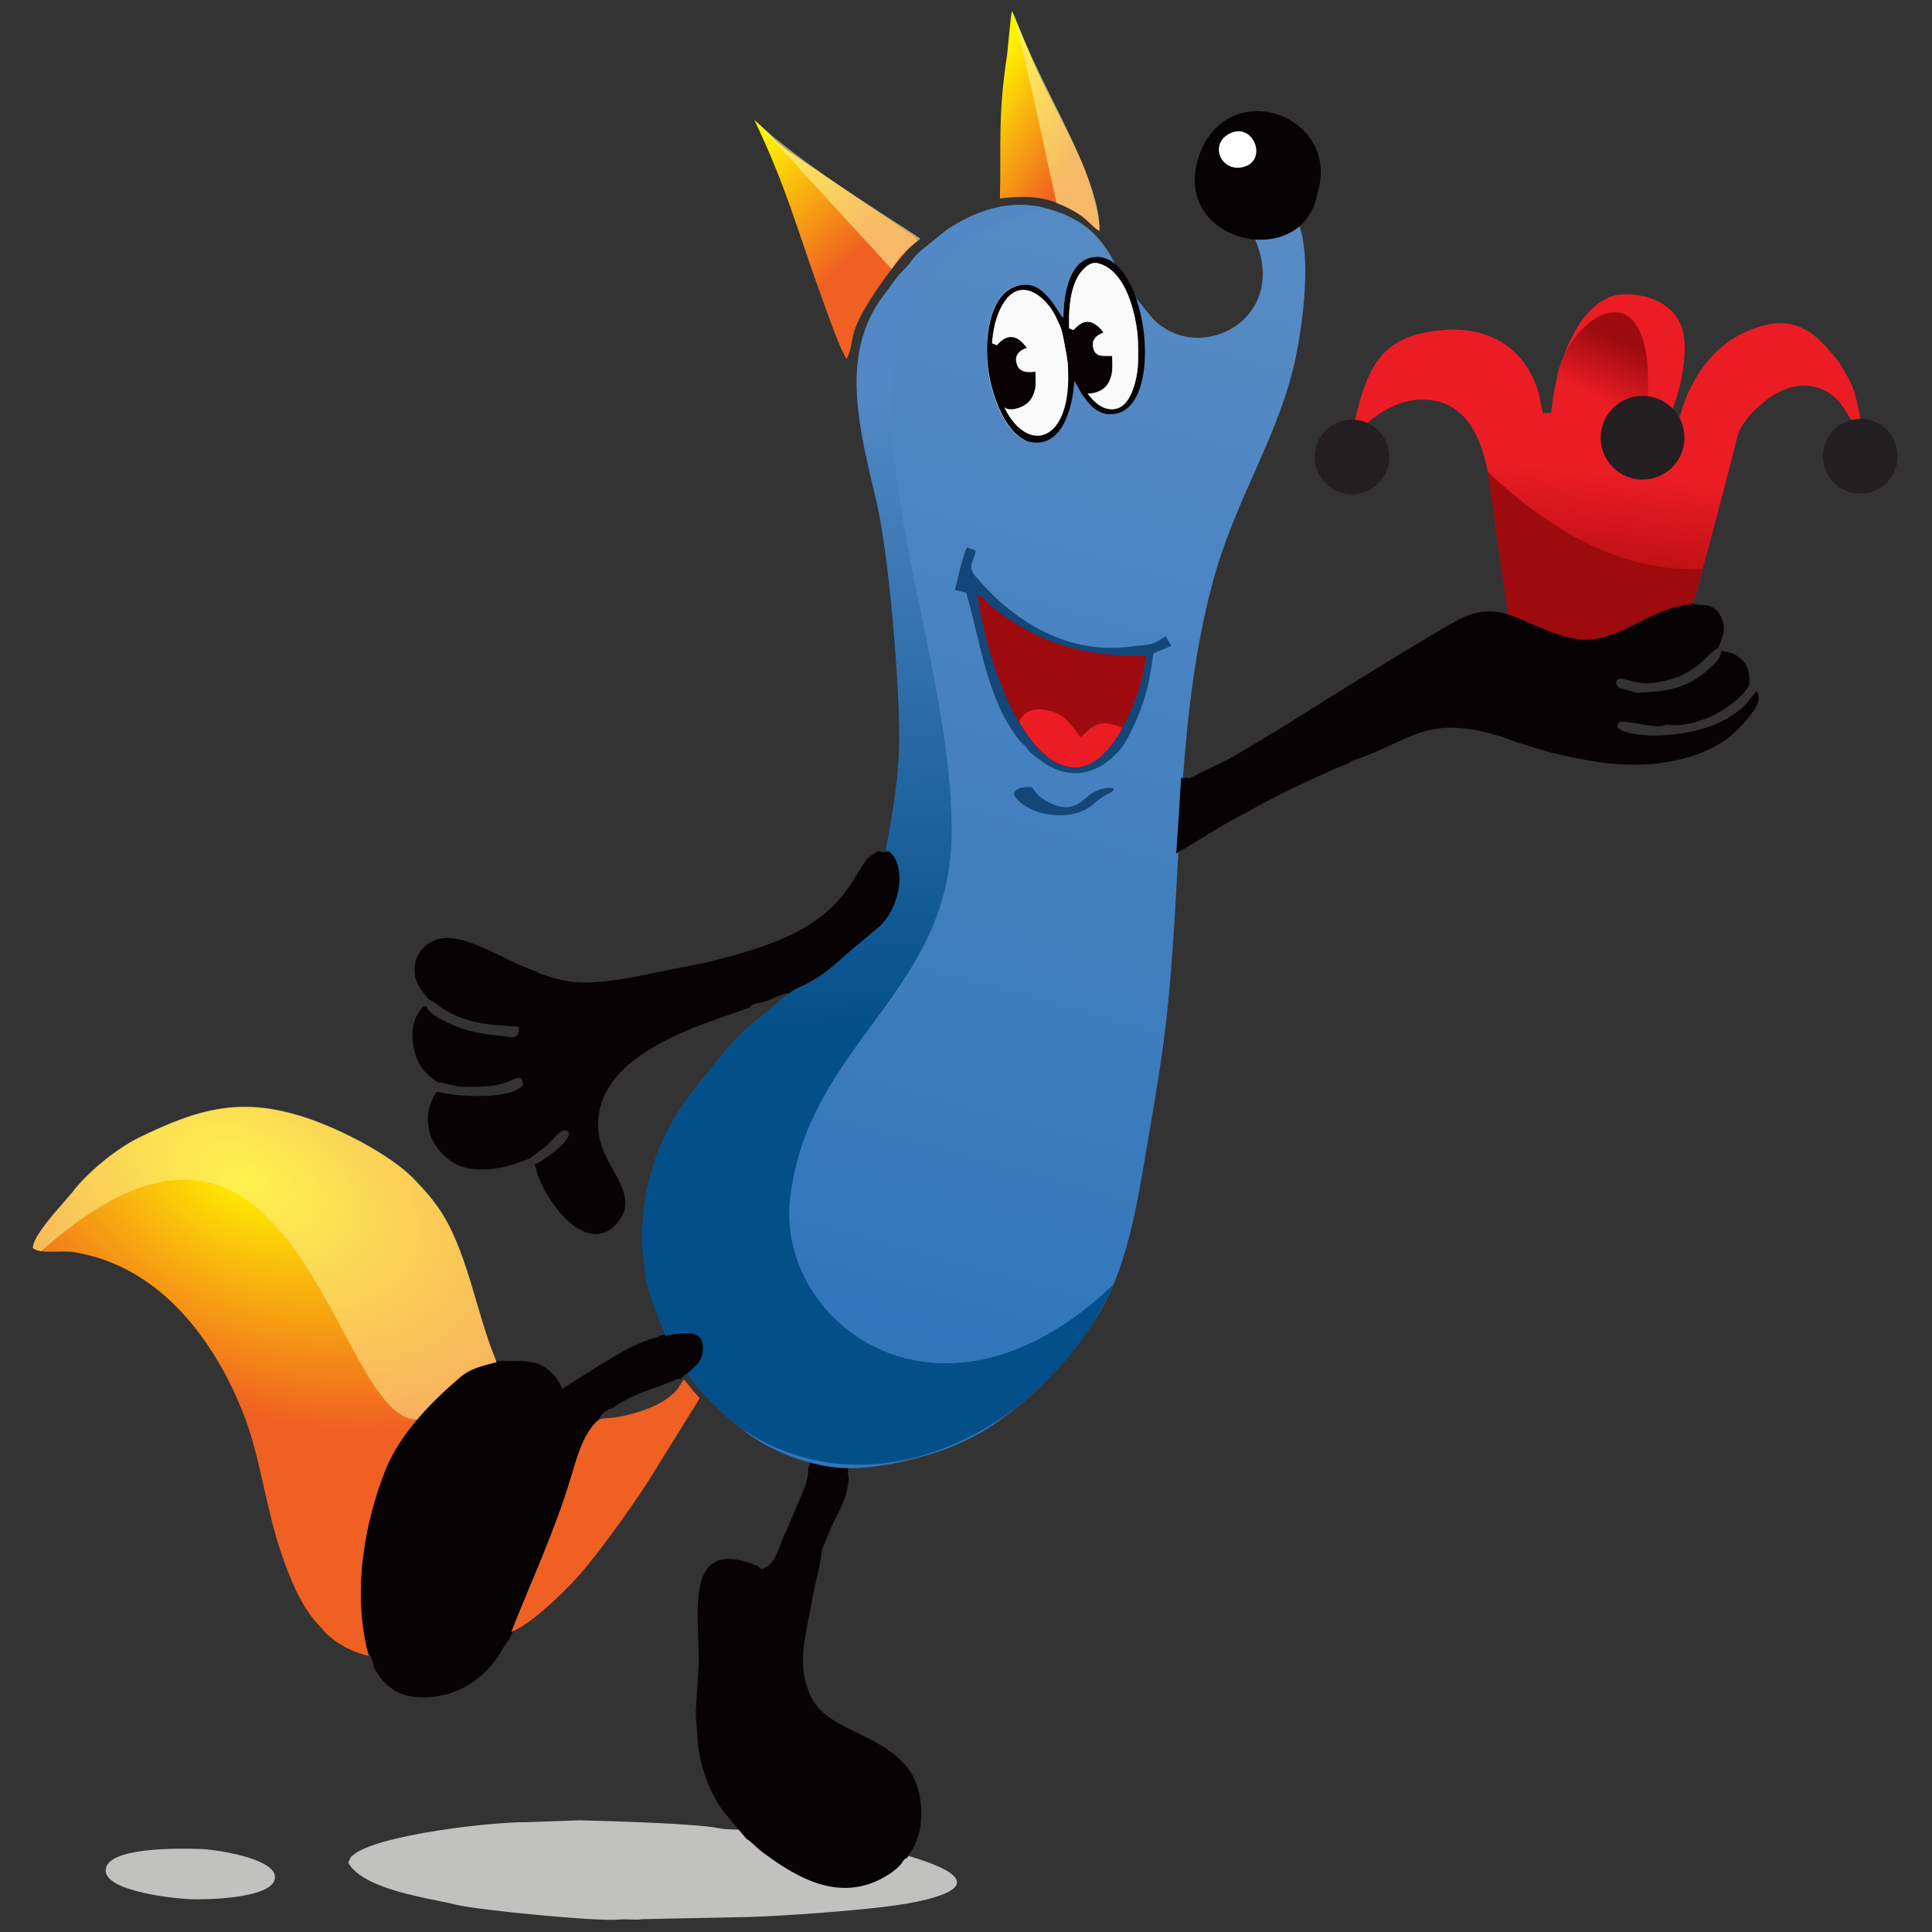 <?xml version="1.0" encoding="UTF-8" standalone="no"?>
<!-- Generator: Adobe Illustrator 25.4.1, SVG Export Plug-In . SVG Version: 6.00 Build 0)  -->

<svg
   version="1.1"
   id="Layer_1"
   x="0px"
   y="0px"
   viewBox="0 0 512 512"
   style="enable-background:new 0 0 512 512;"
   xml:space="preserve"
   sodipodi:docname="favicon.svg"
   inkscape:version="1.3.2 (091e20e, 2023-11-25, custom)"
   xmlns:inkscape="http://www.inkscape.org/namespaces/inkscape"
   xmlns:sodipodi="http://sodipodi.sourceforge.net/DTD/sodipodi-0.dtd"
   xmlns="http://www.w3.org/2000/svg"
   xmlns:svg="http://www.w3.org/2000/svg"><rect x="0" y="0" width="512" height="512" fill="#333333" stroke="none"/><defs
   id="defs32" /><sodipodi:namedview
   id="namedview32"
   pagecolor="#ffffff"
   bordercolor="#000000"
   borderopacity="0.25"
   inkscape:showpageshadow="2"
   inkscape:pageopacity="0.0"
   inkscape:pagecheckerboard="0"
   inkscape:deskcolor="#d1d1d1"
   inkscape:zoom="1"
   inkscape:cx="384.5"
   inkscape:cy="197.5"
   inkscape:window-width="1920"
   inkscape:window-height="1017"
   inkscape:window-x="1912"
   inkscape:window-y="-8"
   inkscape:window-maximized="1"
   inkscape:current-layer="Layer_1" />
<style
   type="text/css"
   id="style1">
	.st0{fill-rule:evenodd;clip-rule:evenodd;fill:url(#SVGID_1_);}
	.st1{fill-rule:evenodd;clip-rule:evenodd;fill:#9D0B0F;}
	.st2{fill-rule:evenodd;clip-rule:evenodd;fill:url(#SVGID_00000158747575853983596650000003923947634521114544_);}
	.st3{fill-rule:evenodd;clip-rule:evenodd;fill:#231F20;}
	.st4{fill-rule:evenodd;clip-rule:evenodd;fill:url(#SVGID_00000060737018064758191170000017165830065872660353_);}
	.st5{opacity:0.53;fill-rule:evenodd;clip-rule:evenodd;fill:#FCF394;}
	.st6{fill-rule:evenodd;clip-rule:evenodd;fill:url(#SVGID_00000015348014828317761040000005234652610749073564_);}
	.st7{fill-rule:evenodd;clip-rule:evenodd;fill:url(#SVGID_00000024719905694726669790000010809180133701438623_);}
	.st8{fill-rule:evenodd;clip-rule:evenodd;fill:#C1C1BF;}
	.st9{fill-rule:evenodd;clip-rule:evenodd;fill:#F06022;}
	.st10{fill-rule:evenodd;clip-rule:evenodd;fill:url(#SVGID_00000000916244544854496240000011771207819093479090_);}
	.st11{fill-rule:evenodd;clip-rule:evenodd;fill:url(#SVGID_00000060723929115062781370000003540798723924881303_);}
	.st12{fill-rule:evenodd;clip-rule:evenodd;fill:#FFFFFF;}
	.st13{fill-rule:evenodd;clip-rule:evenodd;fill:#070204;}
	.st14{fill-rule:evenodd;clip-rule:evenodd;fill:#080204;}
	.st15{opacity:0.6;fill-rule:evenodd;clip-rule:evenodd;fill:#FCF394;}
	.st16{fill-rule:evenodd;clip-rule:evenodd;fill:#13477A;}
	.st17{fill-rule:evenodd;clip-rule:evenodd;fill:#EC1C24;}
</style>
<linearGradient
   id="SVGID_1_"
   gradientUnits="userSpaceOnUse"
   x1="424.599"
   y1="124.664"
   x2="419.01"
   y2="179.129">
	<stop
   offset="0"
   style="stop-color:#EC1C24"
   id="stop1" />
	<stop
   offset="1"
   style="stop-color:#8A0304"
   id="stop2" />
</linearGradient>


<linearGradient
   id="SVGID_00000167367868430763043760000014339434614701465481_"
   gradientUnits="userSpaceOnUse"
   x1="430.007"
   y1="90.656"
   x2="423.129"
   y2="105.511">
	<stop
   offset="0"
   style="stop-color:#9D0B0F"
   id="stop3" />
	<stop
   offset="1"
   style="stop-color:#EC1C24"
   id="stop4" />
</linearGradient>




<radialGradient
   id="SVGID_00000086660792171354834300000011183849397620147113_"
   cx="64.943"
   cy="312.779"
   r="94.971"
   gradientTransform="matrix(0.893 0.449 -0.274 0.545 92.737 112.98)"
   gradientUnits="userSpaceOnUse">
	<stop
   offset="0"
   style="stop-color:#FFF100"
   id="stop5" />
	<stop
   offset="1"
   style="stop-color:#F06022"
   id="stop6" />
</radialGradient>


<linearGradient
   id="SVGID_00000129887463427882906480000009044171088394688687_"
   gradientUnits="userSpaceOnUse"
   x1="220.997"
   y1="364.058"
   x2="318.313"
   y2="11.727">
	<stop
   offset="0"
   style="stop-color:#3075BA"
   id="stop7" />
	<stop
   offset="1"
   style="stop-color:#5D8EC6"
   id="stop8" />
</linearGradient>

<linearGradient
   id="SVGID_00000120536318716819925880000014905761184545257912_"
   gradientUnits="userSpaceOnUse"
   x1="231.846"
   y1="273.883"
   x2="229.457"
   y2="104.244">
	<stop
   offset="0"
   style="stop-color:#034F8A"
   id="stop9" />
	<stop
   offset="1"
   style="stop-color:#5288C5"
   id="stop10" />
</linearGradient>




<linearGradient
   id="SVGID_00000162341560248026964990000007880941271532822669_"
   gradientUnits="userSpaceOnUse"
   x1="286.711"
   y1="41.034"
   x2="260.111"
   y2="23.585">
	<stop
   offset="0"
   style="stop-color:#F06022"
   id="stop13" />
	<stop
   offset="1"
   style="stop-color:#FFF100"
   id="stop14" />
</linearGradient>

<linearGradient
   id="SVGID_00000121264593230043130990000004162164538778638488_"
   gradientUnits="userSpaceOnUse"
   x1="224.539"
   y1="69.601"
   x2="197.681"
   y2="41.371">
	<stop
   offset="0"
   style="stop-color:#F06022"
   id="stop15" />
	<stop
   offset="1"
   style="stop-color:#FFF100"
   id="stop16" />
</linearGradient>

















<g
   id="g35"><rect
     style="fill:#ffffff;fill-opacity:1;stroke:none;stroke-width:0.079;stroke-dasharray:none"
     id="rect35"
     width="21.744"
     height="42.515"
     x="261.364"
     y="74.158" /><path
     class="st0"
     d="M436.1,106.5c0.9,0,1.7,0,2.4,0.2c2.6,0.7,3.4,2,4.6,2.5c0.4-1.7,1-3.1,1.5-4.8c0.5-1.7,0.9-3.4,1.2-5.3  c0.6-3.5,1.1-8,0.1-11.6c-1.7-6.4-8.3-9.7-15.7-9.5c-11.7,0.4-18.2,19.2-19.1,31.4l-2.1,0.1c-0.6-1.4-0.8-3.6-1.2-5.2  C404.3,91.9,394,86,381,87.6c-12.8,1.5-17.1,7.3-20.3,17.5l-2,7.5c-1.6,5.6,3.2-0.2,3.5-0.4c3.8-3.2,8.9-6.3,14.3-6.3  c18.1-0.3,18.3,23,20,35.3l3.6,24.1c4.6,1.4,7.4,2.6,11.6,4.2c4.2,1.6,8.3,2.9,13.1,1.8c4-0.8,7.6-2.9,11.1-4.6  c4.7-2.3,6.3-3,11.8-4c1.9-4.7,10.9-39.7,12.2-44.9c0.6-2.5,0.7-3.2,2-5.3c2.2-3.3,2.8-3.5,5-5.5c5-4.5,12.1-6.8,18.2-2.6  c1.5,1,2.4,2.1,3.4,3.6c0.8,1.1,2,3.4,2.8,4.1l1.9-0.1c-1.4-7.3-1.6-9.1-5.2-15c-1.5-2.4-4.9-6.2-7.1-8c-6.1-4.8-12.1-3.9-18.8-0.8  c-9.1,4.3-14.7,13.3-17.1,22.9c-0.7,2.6,1.6,4.3,0,8.8c-2,5.7-7.3,7.7-13.1,6.5c-4.6-1-7.5-7.4-6-12.7c0.5-1.9,1.7-3.9,3-4.9  c1.4,1,2.9,1.5,4.8,0.8C435.4,108.8,436,107.7,436.1,106.5z"
     id="path2" /><path
     class="st1"
     d="M447.7,162.6c-13.3-2.3-20.8,18.9-43.9,3.8l-4-2.7c-1.9-12.9-3.7-25.8-5.6-38.7c20.5,19.3,39.4,26.7,57,25.7  C450.2,154.4,448.8,158.9,447.7,162.6z"
     id="path3" /><path
     style="fill-rule:evenodd;clip-rule:evenodd;fill:url(#SVGID_00000167367868430763043760000014339434614701465481_);"
     d="  M412.6,99.7c3.8,8.3,8.3,19.3,13.5,20.2c-2.3-15.9,10-13.5,10.5-13.5C438.9,69.4,416.4,82.7,412.6,99.7z"
     id="path4" /><circle
     class="st3"
     cx="435.3"
     cy="116"
     r="11.1"
     id="circle4" /><path
     class="st3"
     d="M493,111c5.5,0,9.9,4.4,9.9,9.9c0,5.5-4.4,9.9-9.9,9.9c-5.5,0-9.9-4.4-9.9-9.9C483.1,115.5,487.5,111,493,111z"
     id="path5" /><circle
     class="st3"
     cx="358.3"
     cy="121.1"
     r="9.9"
     id="circle5" /><path
     style="fill-rule:evenodd;clip-rule:evenodd;fill:url(#SVGID_00000086660792171354834300000011183849397620147113_);"
     d="  M8.7,330.8c2.5,1.7,7.6,0.4,11.3,1.1c3.4,0.6,6.6,1.5,9.5,2.7c16.7,6.7,28,22.8,34.6,39c4.9,12,6.2,25.8,10.6,38.5  c2.2,6.3,4.5,11.9,8,16.5c1,1.3,1.8,2.1,2.8,3.2c2.8,3.4,7.8,6.1,12.2,7c-4.4-16.3-1.4-34.6,4.5-49.4c3.8-9.5,12-17.8,19.4-24.1  c3.1-2.7,5.7-3.1,10-4.3c-5.5-13-7.8-30.2-15.6-41.1c-2.2-3.1-4.1-5.1-6.5-7.6c-6.3-6.4-19.3-12.9-27.4-15.7  c-17.6-6.1-29.1-3-45.4,5c-5.9,2.9-13.6,9.2-17.5,14.4l-5,5.8C12.9,323.4,8.7,328.2,8.7,330.8z"
     id="path6" /><path
     class="st5"
     d="M10.9,331.6c68.4-61,77.4,44.6,99.6,44.6c3.5-4.1,7.4-7.8,11.1-11c3.1-2.7,5.7-3.1,10-4.3  c-5.5-13-7.8-30.2-15.6-41.1c-2.2-3.1-4.1-5.1-6.5-7.6c-6.3-6.4-19.3-12.9-27.4-15.7c-17.6-6.1-29.1-3-45.4,5  c-5.9,2.9-13.6,9.2-17.5,14.4l-5,5.8c-1.3,1.6-5.4,6.4-5.5,9C9.3,331.2,10,331.4,10.9,331.6z"
     id="path7" /><path
     style="fill-rule:evenodd;clip-rule:evenodd;fill:url(#SVGID_00000129887463427882906480000009044171088394688687_);"
     d="  M268.6,210.4c0.9-1.8,2.6-1.8,4.7-1.8c1.5,1.8,1.7,2.5,4.2,3.9c6.9,3.8,9.5-0.7,11.5-2c1.5-1,3.8-2.1,6.1-1.5  c-0.3,1.4-1.5,0.6-5.6,4.2C283.9,218.2,271.5,216,268.6,210.4L268.6,210.4z M253.1,156.3c0.5-2.1,2.3-9.9,3.2-11.2l2.2,0.8  c-0.6,2.8-1.9,3.7-0.8,5.7c0.7,1.4,0.9,1.1,1.8,2.3l1.8,2c0.7,0.6,0.3,0.9,0.8,1.4c10.2,11.8,25.5,17.2,40.2,14.5  c5.2,0,4.5-2.3,6.6-3.1l1.4,2.4l-5.2,1.8c-0.8,1.2-1.5,10.7-7.6,24c-4.3,6.2-12,11.4-21.3,4.9c-1-0.7-1.3-1.1-2.3-1.8  c-1.3-0.9-1.1-0.9-2-2.1c-0.9-1.1-1-0.8-2-2.1c-8.3-10.6-10-25.4-13.9-39L253.1,156.3L253.1,156.3z M300.6,78.6  c-0.3,0.5,1.6,7.9,2.1,9.5c0.1,2.1,0.6,7.6,0.1,9.5c-0.2,5.1-3.1,11.5-7.6,12.1c-6.2,0.9-9-6.8-10.6-8.8  c-0.4,7.1-3.2,17.8-11.6,16.2c-5.7-1.1-9.5-10.2-10.8-16.8c-1.4-7.3-0.9-17.6,3.6-22.3c2.3-2.4,6.5-3.7,9.8-1.2c3.3,2.5,4.7,6,6,7.4  c0.2-4.4,2-15.8,7.9-15.6c1.8-1.5,5,1,6.2,1.8c-3.9-8.2-9.3-12.8-18.5-15.2c-10.1-2.7-19.3,1-26.2,5.7l-6.8,5.5  c-2.5,2.1-2.9,3.4-4,4.5c-3.1,3.1-3.3,3.9-5.8,7.2c-12.2,15.8-6.4,36-1.9,55.4c3.2,14.1,5.9,46.7,5.9,61.7c0,10.3-1.7,20.4-3.6,30.1  c5.2,2.7,4.5,14.1-1.7,20.3l-8.7,7.3c-4,3.5-6.3,5.7-11.2,8.2c-1.7,0.8-2.8,1.1-4.1,2.2c-3.8,3.2-10.5,8.5-13.8,11.8  c-2.6,2.6-12,14.3-14.4,17.9c-7.9,11.4-11.8,26.3-10.3,40.7c1.1,10.6,2.9,12,5.7,20.2c3-0.5,8.4-1.6,9.6,1.2  c0.7,1.7,0.3,4.1-0.5,5.5c-0.7,1.1-2.2,2.4-3.1,3.3c2.2,4,8.1,9.6,11.6,12.6c0.9,0.8,1,0.7,2.3,1.8c5.7,5.1,16.7,10,26.2,10.7  c8.6,0.6,19.4-1.9,27.2-4.6c3.4-1.1,8.3-3.6,11.1-5.2c5.2-3.1,13.7-9.9,17.8-14.6l7.2-9.1c11.4-12.1,14.8-31.6,17.6-47.8  c1.6-9.4,3.2-18.6,4.6-28.1c5.9-41.1,2.7-84.7,13.3-124.6c6.2-23.5,18.4-40.1,22.5-61.9c2.5-13.1,3.3-27.6,0.2-34.3  c-0.1,0-0.2,0-0.3,0.1l-1,0.6c-0.9,0.6-0.1,0.1-1.1,0.7c-4.1,2.2-5.9,1.5-9.4,2.1c10.5,22-14.1,34.9-26.5,22.2  C303.4,82,301.4,79.2,300.6,78.6z"
     id="path8" /><path
     style="fill-rule:evenodd;clip-rule:evenodd;fill:url(#SVGID_00000120536318716819925880000014905761184545257912_);"
     d="  M277.2,55.2c-74.2,18.2-24.7,102.7-25,165.4c-0.2,42.5-37.9,55.7-42.8,96.8c-4,33.2,39.9,66.8,85.7,23c-16.8,37.8-63.2,62.5-99,37.9  c-1.2-1.1-1.3-1-2.3-1.8c-3.5-3-9.4-8.6-11.6-12.6c0.8-0.9,2.4-2.1,3.1-3.3c0.8-1.4,1.3-3.8,0.5-5.5c-1.2-2.9-6.6-1.8-9.6-1.2  c-2.7-8.2-4.5-9.5-5.7-20.2c-1.5-14.4,2.4-29.3,10.3-40.7c2.5-3.6,11.8-15.3,14.4-17.9c3.3-3.4,10-8.6,13.8-11.8  c1.3-1.1,2.4-1.4,4.1-2.2c4.9-2.4,7.2-4.7,11.2-8.2l8.7-7.3c6.2-6.2,6.9-17.6,1.7-20.3c1.9-9.7,3.6-19.8,3.6-30.1  c0-14.9-2.7-47.6-5.9-61.7c-4.5-19.4-10.3-39.6,1.9-55.4c2.6-3.3,2.7-4.1,5.8-7.2c1.2-1.1,1.6-2.4,4-4.5l6.8-5.5  C257.9,56.3,267.2,52.6,277.2,55.2z"
     id="path10" /><path
     class="st8"
     d="M240.6,491.8c-1.4,0.6-0.9,0.9-2.1,2.1c-0.7,0.6-1.4,1.3-2.2,1.8c-12.7,8.1-24.4,0.8-34.2-6.9  c-1.5-1.1-2.9-2.9-4.2-3.7c-2.4-0.4-4.9-0.1-7.3-0.6c-6.6-1.3-29.3-1.9-37-2.1l-14.1,0.5c-9.2-0.1-38.7,3.3-45.5,8.4  c-1.4,1-1,0.9-1.7,2.3c2.5,4.9,12.3,7.6,17.6,8.8c3.7,0.9,7.5,1.5,11.1,2.4c5.8,1.4,37.5,4.5,42.9,3.9c2.2-0.2,4.3,0.2,6.4-0.1  l24.1-0.5c8.6,0,25.9-1.3,34.7-2.2c7.1-0.7,15.4-1.7,21.1-4C260.5,497.6,244.6,493,240.6,491.8z"
     id="path11" /><path
     class="st9"
     d="M135.4,432.5c5-1.8,12.9-9.6,15.7-12.5c6-6,16.5-20.9,20.9-27.8l13.4-21.6c-0.7-1.1-1.3-1.4-2.1-2.5l-1.5-1.9  c-0.6-0.6,0.1-0.1-0.6-0.6c-1.3,1.8-1.3,2.4-3,3.9c-3.6,3.3-10,5.3-15,6.1c-2.5,0.4-4.2-0.1-5.6,1.5c-3.6,4.1-4.9,9.5-6.5,14.7  C146.8,406.1,140.7,419,135.4,432.5z"
     id="path12" /><path
     class="st1"
     d="M263.2,161.1c-2.1-1.5-3.1-3.6-5-4.5c0.5,2.7,1.6,7.6,2.3,10.5c1.7,7.4,5,18.5,8.9,24.8c1.5-1,1.9-5,8.6-3.5  c5,1.1,6.9,5.6,8.4,7.1c3.9-3.9,5.6-4.8,11.3-2.4c3.4-4.3,6.3-14,6.4-20.2c-1.2-0.3-6.2,0.4-8.2,0.2  C281.9,171.7,274.1,169.1,263.2,161.1z"
     id="path13" /><path
     style="fill-rule:evenodd;clip-rule:evenodd;fill:url(#SVGID_00000162341560248026964990000007880941271532822669_);"
     d="  M265,52.6c8.5-1,13.7-0.5,21.5,4.5c1.8,1.2,3.6,3.7,4.9,4.1c-0.1-4.6-2.5-12.6-4-16.5c-3.4-8.4-9.2-18.3-13.2-27.4l-6-14.4  c-0.4,1.2-1,9.2-1.3,11.6C264.5,30.1,265.3,37,265,52.6z"
     id="path14" /><path
     style="fill-rule:evenodd;clip-rule:evenodd;fill:url(#SVGID_00000121264593230043130990000004162164538778638488_);"
     d="  M224.4,95.1c2.6-5.6-0.5-5.5,7.4-17.5c2.8-4.3,8-11.2,11.3-13.8c-0.8-1.3-1.1-1.3-2.5-2.3l-30.9-20.9c-4.3-2.9-6.5-6-9.8-8.8  c8.5,17.6,11.6,29.9,18.1,47.7C219.1,82.5,222.8,93.2,224.4,95.1z"
     id="path16" /><path
     class="st12"
     d="M273,89.3c0.6-1.9,1.4-3.1,3-3.7c1.8-0.7,3.8-0.3,4.7,0.8c-1.1-5.1-8.4-13.6-13.8-7.4  c-4,4.7-4.9,13.6-3.5,20.5c4.4,22.6,19.7,19.9,19.9,0.8c-0.6,0.8-3,5.8-7.2,2.8c-2.3-1.6-3.4-4.6-3.8-8.1  C279.7,97.5,281,88,273,89.3z"
     id="path17"
     style="fill:#f9f9f9;stroke-width:1;stroke-dasharray:none" /><path
     class="st8"
     d="M28,495.7c0,5.7,19.1,7.5,22.3,7.6c5.1,0.2,20.2-0.3,22.3-4.7c2.6-5.5-13.7-8.3-19.3-8.6  C47,489.8,28,489.5,28,495.7z"
     id="path18" /><path
     class="st13"
     d="M263.4,99.5c-1.3-6.9-0.5-15.8,3.5-20.5c4.5-5.2,10.4-0.1,12.8,4.7l1.2,2.6c0.3,0.6,0.8,2.3,1.3,5.4  c0.9,4.4,0.9,5.8,0.9,8.7C282.9,120.9,267.5,120.4,263.4,99.5L263.4,99.5z M294.6,108.5c11,0.4,9.1-37.7-4.5-38.9  C278.7,71.8,282.5,108.1,294.6,108.5L294.6,108.5z M290.6,68.1c-7.2,0.2-8.6,9.6-8.9,16.1c-1.3-1.4-2.7-4.9-6-7.4  c-3.3-2.5-7.5-1.2-9.8,1.2c-4.5,4.6-5.1,15-3.6,22.3c1.3,6.6,5.1,15.7,10.8,16.8c8.4,1.7,11.2-9.1,11.6-16.2  c1.6,2.1,4.3,9.7,10.6,8.8C309,107.9,304,67.7,290.6,68.1z"
     id="path19" /><path
     class="st13"
     d="M224.8,389.1c-3.5,0-6.8-0.6-10.2-1.5c0,0.5-0.2,1.1-0.4,1.6l0,0c0,3.4-1.3,5.9-2.4,8.4l-3.2,7.6  c-0.6,1.2-0.9,2-1.4,3.1c-0.5,1.3-0.7,2.1-1.2,3.2c-1.3,2.6-1.6,3.1-4.1,4.4c-1.1-0.8-0.5-0.7-2.1-1.3  c-18.6-7.1-14.5,13.1-14.6,26.2l-0.8,12.6c0,2.6,0.3,4.2,0.4,6.3c0.2,7.1,2.9,14.7,6.7,20.1l6.3,7.5c1.3,0.7,2.7,2.4,4.2,3.5  c9.8,7.3,21.6,14.1,34.2,5.5c0.8-0.6,1.6-1.2,2.2-1.9c1.2-1.2,0.7-1.5,2.1-2.1c0.3-0.9,0.8-1.4,1.3-2.2c3.7-6.1,2.8-16.1-0.9-21.1  c-7.7-10.2-21.9-10.1-26.2-19.8c-3.8-8.6-1-16.1,0.5-25.1c0.5-3.2,2.6-10.9,2.6-13.4c1.8-4.1,1.7-4.6,4.1-9.3c1.5-2.9,2.8-5.6,3-9.8  C224.7,390.8,224.6,389.9,224.8,389.1z"
     id="path20" /><path
     class="st13"
     d="M174.4,354.1l0.1,0.2c-4.8,1.1-9.6,3.9-13.5,6.2l-12.1,7.6c-0.6-2.5-3.1-5.1-5.3-6.2  c-3.2-1.6-5.8-1.2-10.3-1.2l0-0.1c-0.6,0.1-1.2,0.1-1.8,0l0.2,0.4c-4.3,1.2-7,1.7-10,4.3c-7.3,6.3-15.5,14.6-19.4,24.1  c-5.8,14.4-8.8,32.4-4.8,48.4c0.9,1.2,1.4,2.6,1.6,4.1c2.5,4.6,6.2,7.8,12.3,7.9c9.7,0.3,17.6-5,22.1-13.3c0.6-1,1-1.6,1.4-2  c0.2-0.3,0.3-0.7,0.5-1l0.5-1.2l-0.4,0.1c5.3-13.4,11.4-26.4,15.7-40.6c1.6-5.2,2.9-10.7,6.5-14.7c0.3-0.3,0.6-0.6,0.9-0.7  c0.6-1.6,1.9-2.8,3.7-3.2c1.9-1.5,5.2-3.1,6.9-3.8c1.7-0.8,3.1-1.1,4.9-1.8c1.2-0.4,3.1-1.3,4.4-1.7c0.7-0.4,1.2-0.6,2-0.4  c0.4-0.8,1-1.3,1.8-1.6c0.8-0.9,2.4-2.1,3.1-3.2c0.8-1.4,1.3-3.8,0.5-5.5c-1.2-2.9-6.6-1.8-9.6-1.2l-0.1-0.4  C175.6,353.8,175,354,174.4,354.1z"
     id="path21" /><path
     class="st13"
     d="M232.7,225.5c-0.1,0.1-0.3,0.2-0.4,0.3c-0.9,0.7-0.9,0.5-1.8,1.2c-4,3.5-5.5,14.2-23.2,21.8  c-7.8,3.3-18,6-26.3,7.5c-6.6,1.2-12.2,2.7-19.1,3.6c-6.6,0.8-11.4,0.8-17.6-1.5c-0.8-0.3-1.4-0.3-1.8-0.8  c-10-3.3-21.1-12.1-28.4-7.9c-4.7,2.7-5.5,8.7-2.4,12.7l1.8,2.4c1.5,0.5,3,2.1,4.7,3c1.7,1,3.5,1.8,5.4,2.4c4.6,1.5,9,1.5,13.9,1.9  c0.1,3.9-1.9,2.6-5.8,2.3c-2.6-0.2-5.2-0.7-7.6-1.3c-3.6-1-10.5-3.9-11.1-6.5c-1,0.2-1,0.1-2.1,1.8c-1.8,2.7-1.9,6.3-1.2,9.5  c1,4.6,3,6.6,6.1,8.8c6.3,1.2,4.3,1.6,13,1.2c7.4-0.3,9-4.7,9.9-0.5c-3,4.2-17.9,3.3-22.9,1.9c-2.3,3.2-2.9,6.6-2,10.5  c0.8,3.3,3,5.9,5.4,7.7c4.2,3.1,10.5,2.9,16.1,1.3l5-1.7c1.7-1.5,3.5-2.4,5-3.9c1.4-1.4,3.6-4.4,5-3.5c2.6,1.7-6.5,8.1-8.5,8.8  c0.4,5.4,10.5,22.7,19.5,17.6c1.6-0.9,3.7-3.4,4.2-5.5c1.6-7.2-6.8-12.6-7-22.2c-0.2-14.8,15.8-22.2,26.9-26.7l13.2-4.7  c1.2-1.4,2.4-0.9,5.1-1.9c1.8-0.8,3.6-1.7,5.5-1.9c1.3-1.1,2.6-1.5,4.1-2.3c4.9-2.4,7.2-4.7,11.2-8.2l8.7-7.3  c5.9-5.8,6.8-16.4,2.4-19.8C234.6,226,233.6,225.9,232.7,225.5z"
     id="path22" /><path
     class="st13"
     d="M349.1,51.3c2.6-8.2-0.6-15-6-18.7c-7.3-5.1-18.5-4.5-24,5.5c-5.8,11.8-0.6,20.3,7,23.7  C334.9,65.8,347,63.1,349.1,51.3z"
     id="path23" /><path
     class="st13"
     d="M448.5,159.8l-0.1,0.2c-5.9,1.1-7.5,1.7-12.6,4.2c-3.7,1.8-7.6,4-11.8,4.9c-5.2,1.1-9.5-0.3-13.9-2  c-8.8-3.3-13.1-7.3-22.1-3.6c-5.5,2.3-49.9,30.3-50.2,30.5c-1,0.4-1.8,1-2.6,1.5c-8.9,5.3-7.5,4.8-17.3,9.4  c-1.2,0.6-1.8,1.1-3.1,1.4l0-0.2c-0.6,0.1-1.2,0.1-1.8,0c-0.4,6.7-0.8,13.5-1.3,20.2c0.4-0.5,1-0.9,1.7-1.1l10.5-6.4  c6.6-3.6,13.1-7.3,19.9-10.5l8.9-4.1c1.4-0.7,5.2-1.9,5.8-2.7c13.1-4,17.4-10.6,32.2-8.1c2.8,0.5,8.3,2,10.9,3.2l8.2,2.5  c10,2.5,20,4.5,30.4,3.1c9.3-1.3,17.3-4.6,22.7-11.5c1.5-1.9,4.5-5,2.6-7.5c-0.1,0.1-0.2,0.1-0.2,0.2l-2.7,3.3c-1,1.1-2.4,2.1-3.7,3  c-12.1,7.9-33.9,5.4-29.8,1.7c1.8-0.8,10.6,2.2,12.4,0.6c8.6,1.4,19.6-5.5,22.1-10.6c0.1-3.1-0.3-4.8-1.8-6.4  c-0.5-0.5-1.8-1.5-2.3-1.7c-0.8-0.3-2.4-0.7-3.4-0.8c-0.1,2.4-2.2,3.8-3.5,5c-7.4,6.9-16.7,5.6-19,6.2c-0.4-0.2-0.1-0.1-0.9-0.4  l-3.5-1c-1.4-0.9-1.2-2.8,0.9-2.4c4.3,1,5.5,1.7,10.3,0.7c9.9-2,11.9-7.6,15-8.9c0.7-2.6,2.1-3.9,1.1-7.2c-0.7-2.3-2.3-4.2-5.5-4.2  l0,0C450.3,160.4,449.3,160.2,448.5,159.8z"
     id="path24" /><path
     class="st14"
     d="M287.2,104.1c-0.1,0-0.3-0.1-0.4-0.3l0.5,1.6c-1.1-1.7-3.3-6.3-3.9-8.3c-0.8-2.7-0.8-7.1-0.4-10.2l1.5,0.6  c2.7-3.3,5.4-2.8,7.9,0.6c-2,0.8-3.4,2-2.6,4.4c0.4,2.3,3.4,1.9,4.9,1.8c0.1,3,0.4,4.4-0.8,6.8C292.7,104,288.8,104.7,287.2,104.1z"
     id="path25"
     style="stroke-width:1;stroke-dasharray:none" /><path
     class="st15"
     d="M243.9,63.3c-1.1-1.3-31.3-19.1-44-31.6l36.4,39.6C239.5,66.6,240.1,66.3,243.9,63.3z"
     id="path26" /><path
     class="st15"
     d="M280,53.8c-0.5-1.6-7-33.6-11.6-50.6c7.5,20.5,23.2,43.3,23,58C288.7,59.8,288.2,57,280,53.8z"
     id="path27" /><path
     class="st16"
     d="M263.2,161.1c10.9,8.1,18.8,11.2,32.8,12.6c2,0.2,6.4-0.2,7.6,0.1c-0.1,7.8-8.5,31.3-20,29.6  c-13.3-2-20.9-28.1-22.9-36.9c-0.7-2.9-1.2-6.2-1.7-8.9C261,158.4,261.1,159.5,263.2,161.1L263.2,161.1z M276.3,201.9  c9.3,6.4,17.4,1.4,21.7-4.8c7.5-13,7-22.7,7.8-24l4.6-1.9l-1.4-2.4c-2.2,0.8-2.5,2.2-7.7,2.3c-16.2,2.8-30.6-4.6-41.7-17.1  c-1-1.2-1.1-0.9-1.8-2.3c-1.1-2,0.2-2.9,0.8-5.7l-2.2-0.8c-0.9,1.2-2.7,9.1-3.2,11.2l3,0.7c3.9,13.6,5.6,28.4,13.9,39  c1,1.3,1.1,1,2,2.1c1,1.2,0.8,1.1,2,2.1C274.9,200.8,275.3,201.2,276.3,201.9z"
     id="path28" /><path
     class="st16"
     d="M277.6,212.5c-2.5-1.4-2.7-2-4.2-3.9c-2.1,0-3.8,0-4.7,1.8c2.9,5.7,15.2,7.9,20.9,2.8c4.1-3.6,5.3-2.8,5.6-4.2  c-2.2-0.6-4.5,0.5-6.1,1.5C287,211.8,284.5,216.2,277.6,212.5z"
     id="path29" /><path
     class="st14"
     d="M266.2,107.9l0.4,1.6c-1-1.7-3.2-6.4-3.7-8.4c-0.8-2.7-0.6-7.1-0.2-10.2l1.5,0.6c2.8-3.3,5.5-2.7,7.9,0.7  c-1.8,0.5-3.5,2-2.6,4.4c0.7,2.3,3.2,2.1,4.9,1.9c0.1,3,0.3,4.4-0.9,6.8C272,108.2,267.3,109.2,266.2,107.9z"
     id="path30" /><path
     class="st17"
     d="M278,188.3c-5.7-1.3-6.9,1.5-8,2.9c3.6,6.2,8.1,11.3,13.7,12.1c5.5,0.8,10.3-4.1,13.8-10.4  c-5.6-2.3-7.3-1.3-11.1,2.5C284.9,193.8,282.9,189.4,278,188.3z"
     id="path31" /><path
     class="st12"
     d="M326.3,35.2c6-2.5,9.6,7.2,3.4,9C323.5,46,320.1,37.8,326.3,35.2z"
     id="path32" /><path
     style="fill:#f9f9f9;fill-opacity:1;stroke:#f9f9f9;stroke-width:0;stroke-dasharray:none;stroke-opacity:1"
     d="m 278.125,103.971 c -1.038,-0.196 -2.07,-0.817 -3.024,-1.821 l -0.581,-0.611 -0.041,-1.515 c -0.023,-0.833 -0.051,-1.524 -0.063,-1.536 -0.012,-0.012 -0.31,0.009 -0.664,0.045 -0.353,0.036 -0.651,0.057 -0.662,0.046 -0.048,-0.048 -0.338,-1.133 -0.455,-1.705 -0.168,-0.818 -0.294,-1.706 -0.248,-1.751 0.02,-0.02 0.258,0.02 0.53,0.09 0.271,0.069 0.767,0.158 1.101,0.198 2.005,0.236 3.759,-0.663 4.286,-2.197 0.588,-1.712 -0.367,-3.316 -2.304,-3.87 -0.552,-0.158 -1.863,-0.232 -2.515,-0.142 -0.488,0.067 -0.472,0.132 -0.164,-0.67 0.356,-0.926 0.879,-1.701 1.49,-2.209 0.695,-0.577 2.03,-1.038 3.013,-1.04 0.955,-0.002 2.015,0.356 2.571,0.869 0.152,0.14 0.292,0.255 0.311,0.255 0.019,0 0.007,-0.1 -0.027,-0.222 -0.124,-0.448 -0.01,-0.344 0.216,0.197 0.387,0.928 0.735,2.285 1.072,4.181 0.092,0.516 0.262,1.43 0.378,2.031 0.514,2.661 0.651,3.877 0.699,6.193 l 0.037,1.786 -0.332,0.495 c -1.049,1.564 -1.989,2.419 -3.046,2.772 -0.447,0.149 -1.166,0.209 -1.578,0.132 z"
     id="path35" /></g><path
   style="fill:#f9f9f9;fill-opacity:1;stroke:#f9f9f9;stroke-width:0.125;stroke-dasharray:none;stroke-opacity:1"
   d="m 293.438,108.267 c -0.893,-0.235 -1.448,-0.492 -2.275,-1.056 -0.738,-0.503 -2.005,-1.756 -2.52,-2.493 l -0.284,-0.406 h 0.545 c 0.749,0 1.827,-0.298 2.733,-0.756 2.36,-1.191 3.459,-3.955 3.183,-7.998 L 294.73,94.25 293.146,94.248 c -1.389,-0.002 -1.648,-0.036 -2.103,-0.278 -0.879,-0.466 -1.217,-1.078 -1.378,-2.496 -0.062,-0.545 -0.02,-0.762 0.259,-1.331 0.366,-0.748 0.77,-1.108 1.868,-1.663 l 0.729,-0.369 -0.591,-0.725 c -0.767,-0.942 -1.907,-1.773 -2.778,-2.027 -1.344,-0.391 -2.539,-8.6e-5 -3.895,1.274 l -0.819,0.77 -0.531,-0.228 -0.531,-0.228 V 84.661 c 0,-6.128 1.319,-10.786 3.747,-13.234 1.564,-1.577 2.689,-1.97 4.275,-1.494 4.989,1.499 8.616,8.071 9.94,18.005 0.282,2.118 0.319,8.269 0.06,10.125 -0.907,6.511 -3.203,10.186 -6.453,10.33 -0.485,0.021 -1.163,-0.035 -1.507,-0.125 z"
   id="path36" /></svg>
